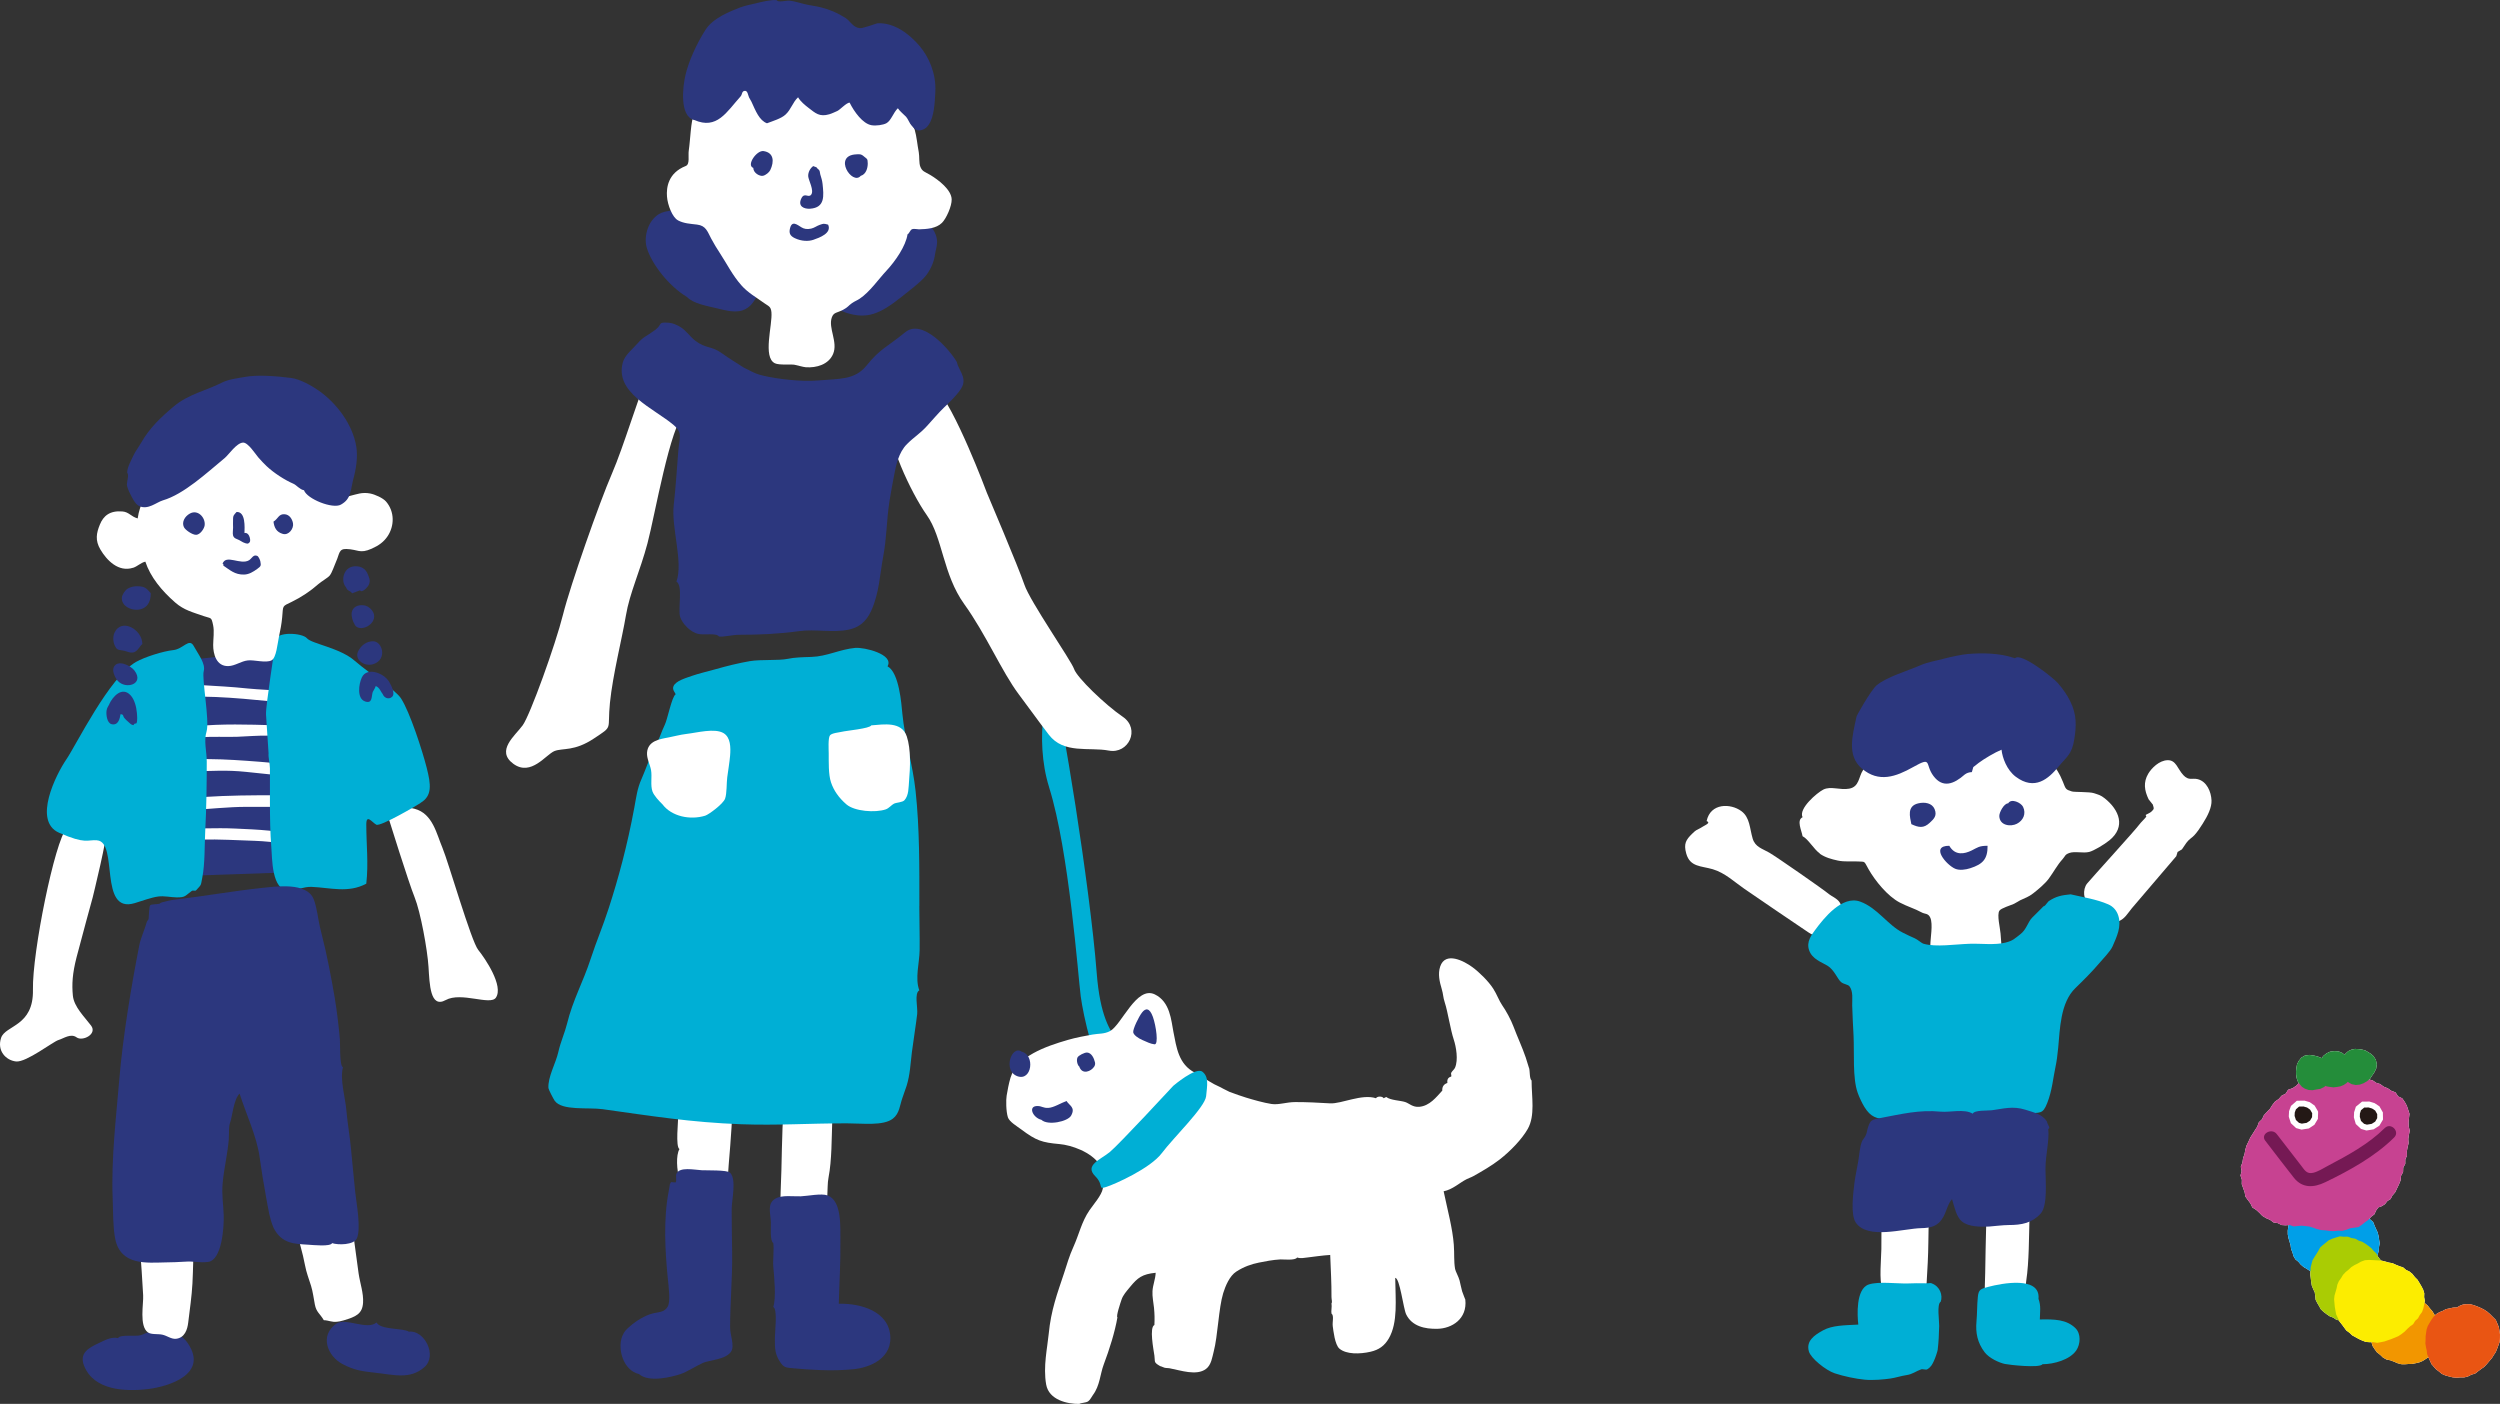 <?xml version="1.0" encoding="UTF-8"?>
<svg xmlns="http://www.w3.org/2000/svg" viewBox="0 0 626.82 351.99">
  <rect x="0" y="0" width="626.82" height="351.99" fill="#333333" stroke="none"/>
  <defs>
    <style>
      .cls-1 {
        fill: #009fe8;
      }

      .cls-1, .cls-2, .cls-3, .cls-4, .cls-5 {
        mix-blend-mode: multiply;
      }

      .cls-6 {
        fill: #231815;
      }

      .cls-7 {
        fill: #2c377e;
      }

      .cls-2 {
        fill: #e95513;
      }

      .cls-3 {
        fill: #fced00;
      }

      .cls-8 {
        fill: #fff;
      }

      .cls-4 {
        fill: #f29600;
      }

      .cls-9 {
        isolation: isolate;
      }

      .cls-10 {
        fill: #248d3a;
      }

      .cls-11 {
        fill: #751954;
      }

      .cls-5 {
        fill: #aacc03;
      }

      .cls-12 {
        fill: #c74291;
      }

      .cls-13 {
        fill: #00afd5;
      }
    </style>
  </defs>
  <g class="cls-9">
    <g id="_レイヤー_2" data-name="レイヤー 2">
      <g id="MV">
        <g>
          <polygon class="cls-8" points="626.52 332.73 626.16 331.87 625.77 330.94 625.05 330.23 624.35 329.52 623.59 328.86 622.75 328.31 621.93 327.91 621.09 327.55 620.23 327.24 619.36 327 618.45 326.99 617.56 327.08 616.76 327.39 616 327.82 615.07 327.85 614.17 328.05 613.27 328.24 612.46 328.68 611.6 329.02 610.8 329.5 610.5 329.81 610.34 329.55 609.86 328.76 609.25 328.06 608.68 327.33 607.97 326.73 607.88 326.66 607.97 326.17 607.8 325.22 607.83 324.26 607.55 323.34 607.11 322.49 606.63 321.67 606.13 320.86 605.46 320.19 604.87 319.44 604.14 318.82 603.27 318.41 602.54 317.78 601.63 317.48 600.75 317.12 599.89 316.73 598.95 316.56 598.04 316.3 597.11 316.07 596.92 316.06 596.83 315.86 596.25 315.11 596.06 314.74 596.15 314.54 596.42 313.61 596.48 312.67 596.66 311.75 596.51 310.82 596.37 309.9 596.14 309 595.75 308.16 595.37 307.31 595.02 306.42 594.31 305.78 594.09 305.55 594.48 305.1 595.32 304.46 595.75 303.52 596.31 302.73 597.14 302.44 597.97 301.92 598.58 301.13 599.4 300.62 599.83 299.76 600.54 298.93 601.01 297.95 601.48 296.97 601.89 295.96 601.99 294.85 602.52 293.87 602.56 292.76 603.07 291.8 603.07 290.73 603.49 289.75 603.46 288.68 603.65 287.66 603.9 286.63 603.83 285.58 603.98 284.54 604.2 283.5 603.93 282.44 603.9 281.4 604 280.35 604.13 279.28 603.8 278.26 603.46 277.25 602.95 276.31 602.31 275.39 601.26 274.89 600.64 273.91 599.58 273.5 598.68 272.87 597.66 272.46 596.76 271.8 595.79 271.5 594.94 270.92 594.03 270.66 594.2 270.52 594.72 269.73 595.26 268.96 595.78 267.94 595.94 266.82 595.7 265.77 595.14 264.85 594.51 264.27 593.78 263.81 593.03 263.37 592.19 263.15 591.32 263.04 590.45 262.99 589.59 263.17 588.8 263.54 588.15 264.1 587.86 264.48 587.3 264.02 586.34 263.61 585.29 263.54 584.25 263.67 583.31 264.12 582.49 264.78 582.14 265.31 581.97 265.23 581.1 264.89 580.18 264.66 579.06 264.5 577.92 264.65 576.98 265.21 576.31 266.08 575.93 266.86 575.77 267.72 575.68 268.58 575.7 269.44 575.83 270.3 576.11 271.13 576.41 271.57 575.7 272.26 574.79 272.86 573.7 273.23 573.08 274.21 572.07 274.72 571.34 275.55 570.42 276.19 569.74 277.06 569.15 278 568.39 278.8 567.63 279.6 567.16 280.62 566.35 281.4 565.97 282.46 565.38 283.38 564.8 284.31 564.21 285.23 563.76 286.23 563.27 287.22 562.96 288.28 562.77 289.36 562.4 290.39 562.24 291.47 561.83 292.52 562.04 293.64 561.75 294.73 562.1 295.8 562.07 296.9 562.43 297.92 562.79 298.92 562.98 300.01 563.61 300.89 564.26 301.75 564.73 302.75 565.68 303.34 566.47 304.06 567.22 304.84 568.14 305.41 569.14 305.83 570.02 306.5 571.11 306.67 572.03 307.15 573.06 307.22 573.83 307.16 573.75 307.58 573.6 308.53 573.61 309.5 573.79 310.44 574.06 311.35 574.32 312.25 574.44 313.17 574.79 314.03 575.04 314.93 575.52 315.75 576.26 316.34 576.86 317.06 577.57 317.66 578.35 318.12 579.11 318.62 579.29 318.7 579.26 319.61 579.37 320.52 579.48 321.43 579.63 322.34 579.97 323.19 580.37 324.02 580.49 324.94 580.58 325.86 580.99 326.68 581.45 327.46 581.91 328.28 582.59 328.92 583.33 329.49 584.1 330.02 584.97 330.35 585.76 330.88 586.45 331.07 586.56 331.3 587.15 332.05 587.72 332.82 588.29 333.59 589.07 334.15 589.76 334.81 590.6 335.27 591.43 335.73 592.3 336.13 593.2 336.46 594.15 336.53 594.59 336.53 594.6 336.56 594.87 337.48 595.39 338.28 595.98 339.08 596.77 339.69 597.49 340.38 598.36 340.87 599.35 341.07 600.27 341.42 601.15 341.8 602.08 342.05 603 342.06 603.9 341.99 604.81 341.97 605.7 341.79 606.59 341.58 607.43 341.23 608.2 340.74 608.86 340.28 608.9 340.38 609.27 341.19 609.63 342.01 610.22 342.69 610.82 343.35 611.53 343.88 612.21 344.46 613.1 344.85 614.03 345.11 614.97 345.34 615.92 345.43 616.88 345.35 617.85 345.35 618.78 345.12 619.64 344.67 620.57 344.4 621.33 343.81 622.1 343.24 622.88 342.69 623.54 341.99 624.15 341.25 624.78 340.53 625.26 339.75 625.77 338.98 626.12 338.12 626.44 337.26 626.76 336.39 626.81 335.46 626.82 334.54 626.68 333.63 626.52 332.73"/>
          <g>
            <polygon class="cls-1" points="596.42 313.61 596.48 312.67 596.66 311.75 596.51 310.82 596.37 309.9 596.14 309 595.75 308.16 595.37 307.31 595.02 306.42 594.31 305.78 593.67 305.11 593.12 304.32 592.23 303.9 591.42 303.36 590.6 302.84 589.69 302.5 588.81 302.07 587.89 301.76 586.94 301.55 585.98 301.42 585.03 301.19 584.06 301.21 583.1 301.07 582.13 301 581.15 301.08 580.18 301.16 579.25 301.48 578.28 301.65 577.48 302.25 576.56 302.63 575.9 303.36 575.12 303.98 574.6 304.81 574.16 305.69 573.92 306.65 573.75 307.58 573.6 308.53 573.61 309.5 573.79 310.44 574.06 311.35 574.32 312.25 574.44 313.17 574.79 314.03 575.04 314.94 575.52 315.75 576.26 316.34 576.86 317.06 577.57 317.66 578.35 318.12 579.11 318.62 579.95 318.99 580.82 319.26 581.72 319.41 582.58 319.7 583.58 320 584.63 320.03 585.65 320.26 586.69 320.4 587.74 320.33 588.72 320.24 589.66 319.98 590.62 319.75 591.47 319.24 592.38 318.89 593.21 318.37 594.01 317.78 594.67 317.06 595.19 316.23 595.76 315.43 596.15 314.54 596.42 313.61"/>
            <path class="cls-5" d="M597.67,320.4l.09-.94-.17-.92-.08-.94-.29-.9-.4-.85-.57-.75-.43-.82-.67-.64-.6-.7-.73-.57-.75-.54-.79-.48-.88-.29-.86-.48-.97-.18-.93-.34-.99.02-.99-.09-.95.28-.93.3-.9.4-.72.6-.73.58-.7.62-.45.83-.48.79-.5.78-.48.81-.25.9-.22.9-.05.92-.03.92.11.91.1.91.15.91.35.85.4.83.12.92.08.92.42.82.45.78.46.82.68.64.74.56.77.53.88.34.78.52.9.25.95.38,1.03.03,1.01-.05,1.03.09.94-.43,1-.25.82-.47.67-.67.72-.61.5-.81.6-.73.47-.82.34-.88.27-.9.4-.86.2-.92.16-.93.02-.95-.12-.94ZM589.97,319.25l.82-1.15.16-.27.53-.34.64-.36.81-.34-.74.71-.87.62-.67.83-.74.76.05-.17v-.3Z"/>
            <polygon class="cls-12" points="602.95 276.31 602.31 275.39 601.26 274.89 600.64 273.91 599.58 273.5 598.68 272.87 597.66 272.46 596.76 271.8 595.79 271.5 594.94 270.92 593.96 270.64 592.94 270.5 592.03 270.02 591.08 269.64 590.04 269.64 588.98 269.58 587.92 269.47 586.85 269.53 585.79 269.47 584.73 269.45 583.66 269.52 582.6 269.58 581.57 269.9 580.56 270.22 579.53 270.47 578.54 270.85 577.55 271.22 576.49 271.49 575.7 272.26 574.79 272.86 573.7 273.23 573.08 274.21 572.07 274.72 571.34 275.55 570.42 276.19 569.74 277.06 569.15 278 568.39 278.8 567.63 279.6 567.16 280.62 566.35 281.4 565.97 282.46 565.38 283.38 564.8 284.31 564.21 285.23 563.76 286.23 563.27 287.22 562.96 288.28 562.77 289.36 562.4 290.39 562.24 291.47 561.83 292.52 562.04 293.64 561.75 294.73 562.1 295.8 562.07 296.9 562.43 297.92 562.79 298.92 562.98 300.01 563.61 300.89 564.26 301.75 564.73 302.75 565.68 303.34 566.47 304.06 567.22 304.84 568.14 305.41 569.14 305.83 570.02 306.5 571.11 306.67 572.03 307.15 573.06 307.22 574.09 307.14 575.08 307.51 576.1 307.4 577.11 307.31 578.09 307.42 579.05 307.53 579.99 307.83 580.92 308.16 581.95 308.41 583.01 308.48 584.06 308.63 585.12 308.68 586.19 308.57 587.25 308.61 588.29 308.35 589.29 307.96 590.32 307.81 591.35 307.66 592.21 307.08 593 306.43 593.82 305.85 594.48 305.1 595.32 304.46 595.75 303.52 596.31 302.73 597.14 302.44 597.97 301.92 598.58 301.13 599.4 300.62 599.83 299.76 600.54 298.93 601.01 297.95 601.48 296.97 601.89 295.96 601.99 294.85 602.52 293.87 602.56 292.76 603.07 291.8 603.07 290.73 603.49 289.75 603.46 288.69 603.65 287.66 603.9 286.63 603.83 285.58 603.98 284.54 604.2 283.51 603.93 282.44 603.9 281.4 604 280.35 604.13 279.28 603.8 278.26 603.46 277.25 602.95 276.31"/>
            <polygon class="cls-4" points="611.46 332.06 611.3 331.14 610.81 330.34 610.34 329.55 609.86 328.76 609.25 328.06 608.68 327.33 607.97 326.73 607.23 326.18 606.59 325.54 605.83 325.07 605.07 324.58 604.23 324.28 603.38 323.96 602.3 323.92 601.23 324.08 600.19 324.37 599.28 324.94 598.46 325.47 597.78 326.16 597.08 326.84 596.42 327.55 595.81 328.33 595.35 329.19 594.96 330.09 594.65 330.99 594.36 331.89 594.19 332.83 594.16 333.78 594.14 334.73 594.25 335.68 594.6 336.56 594.87 337.48 595.39 338.28 595.98 339.08 596.77 339.69 597.49 340.38 598.36 340.87 599.35 341.07 600.27 341.42 601.15 341.8 602.08 342.05 603 342.06 603.9 341.99 604.81 341.97 605.7 341.79 606.59 341.58 607.43 341.23 608.2 340.74 608.94 340.22 609.64 339.63 610.26 338.97 610.86 338.27 611.2 337.42 611.44 336.54 611.78 335.68 611.86 334.76 611.9 333.84 611.73 332.93 611.46 332.06"/>
            <polygon class="cls-10" points="583.53 266.25 582.82 265.63 581.97 265.23 581.1 264.89 580.18 264.66 579.06 264.5 577.92 264.65 576.98 265.21 576.31 266.08 575.93 266.86 575.77 267.72 575.68 268.58 575.7 269.44 575.83 270.3 576.11 271.13 576.6 271.84 577.16 272.49 577.89 272.96 578.83 273.29 579.83 273.35 580.81 273.16 581.77 273.01 582.71 272.56 583.52 271.89 584.13 271.05 584.52 270.09 584.74 269.07 584.55 268.05 584.17 267.08 583.53 266.25"/>
            <polygon class="cls-10" points="582.49 264.78 581.97 265.57 581.5 266.38 581.19 267.27 581 268.19 580.98 269.33 581.12 270.44 581.71 271.36 582.59 271.98 583.36 272.39 584.22 272.53 585.08 272.63 585.94 272.53 586.8 272.38 587.61 272.05 588.33 271.57 588.93 270.96 589.44 270.26 589.66 269.27 589.72 268.28 589.53 267.29 589.25 266.37 588.82 265.43 588.11 264.68 587.3 264.02 586.34 263.61 585.29 263.54 584.25 263.67 583.31 264.12 582.49 264.78"/>
            <polygon class="cls-10" points="592.65 271.58 593.46 271.11 594.2 270.52 594.72 269.73 595.26 268.96 595.78 267.94 595.94 266.82 595.7 265.77 595.14 264.85 594.51 264.27 593.78 263.81 593.03 263.37 592.19 263.15 591.32 263.04 590.45 262.99 589.59 263.17 588.8 263.54 588.15 264.1 587.55 264.9 587.11 265.81 587.03 266.81 586.84 267.76 587.01 268.79 587.35 269.77 587.94 270.63 588.72 271.31 589.62 271.83 590.64 272.04 591.68 271.94 592.65 271.58"/>
            <polygon class="cls-3" points="607.8 327.11 607.97 326.17 607.8 325.22 607.83 324.26 607.55 323.34 607.11 322.49 606.63 321.67 606.13 320.86 605.46 320.19 604.87 319.44 604.14 318.82 603.27 318.41 602.54 317.78 601.63 317.48 600.75 317.13 599.89 316.73 598.95 316.56 598.04 316.3 597.11 316.07 596.07 316.01 595.04 315.95 594 315.9 592.95 315.97 591.97 316.33 591.15 316.8 590.31 317.21 589.52 317.71 588.84 318.35 588.11 318.95 587.46 319.64 586.97 320.45 586.42 321.22 586.04 322.09 585.85 323.02 585.59 323.92 585.33 324.83 585.23 325.77 585.31 326.71 585.4 327.67 585.56 328.61 585.74 329.56 586.15 330.43 586.56 331.3 587.15 332.05 587.72 332.82 588.29 333.59 589.07 334.15 589.76 334.81 590.6 335.27 591.43 335.73 592.3 336.13 593.2 336.46 594.15 336.53 595.09 336.53 596.03 336.68 596.96 336.52 597.88 336.33 598.76 336.02 599.65 335.71 600.52 335.36 601.39 334.98 602.18 334.45 602.92 333.87 603.58 333.19 604.27 332.56 605.05 332.01 605.55 331.18 606.26 330.54 606.72 329.71 607.29 328.94 607.6 328.04 607.8 327.11"/>
            <polygon class="cls-2" points="626.16 331.87 625.77 330.94 625.05 330.23 624.35 329.52 623.59 328.86 622.75 328.31 621.93 327.91 621.09 327.55 620.23 327.24 619.36 327 618.45 326.99 617.56 327.08 616.76 327.39 616 327.82 615.07 327.85 614.17 328.05 613.27 328.24 612.46 328.68 611.6 329.02 610.8 329.5 610.15 330.16 609.62 330.91 609.17 331.67 608.72 332.44 608.43 333.28 608.29 334.16 608.17 335.04 608.16 335.93 608.11 336.84 608.25 337.74 608.45 338.63 608.55 339.54 608.9 340.38 609.27 341.19 609.63 342.01 610.22 342.69 610.82 343.35 611.53 343.88 612.21 344.46 613.1 344.85 614.03 345.11 614.97 345.34 615.92 345.43 616.88 345.35 617.85 345.35 618.78 345.12 619.64 344.67 620.57 344.4 621.33 343.81 622.1 343.24 622.88 342.69 623.54 341.99 624.15 341.25 624.78 340.53 625.26 339.75 625.77 338.98 626.12 338.12 626.44 337.26 626.76 336.39 626.81 335.46 626.82 334.54 626.68 333.63 626.52 332.73 626.16 331.87"/>
            <polygon class="cls-6" points="576.05 282.19 575.02 281.22 574.59 279.89 574.64 278.8 575.03 277.71 576.17 276.72 577.66 276.69 578.78 277.01 579.77 277.71 580.48 278.91 580.44 280.33 579.74 281.51 578.61 282.25 577.97 282.34 577.1 282.49 576.05 282.19"/>
            <path class="cls-8" d="M577.56,277.43l.89.26.76.53.52.88-.03,1.01-.52.87-.85.56-.47.07-.73.12-.71-.2-.77-.72-.33-1.02.04-.85.29-.8.79-.69,1.11-.02M577.76,275.96h-.22s-1.11.02-1.11.02h-.54s-.4.36-.4.36l-.79.69-.29.25-.13.36-.29.8-.07.2v.22s-.05.85-.05.85v.27s.07.26.07.26l.33,1.02.12.36.28.26.77.72.26.24.34.1.71.2.32.09.33-.06.73-.12.44-.06.32-.05.27-.18.85-.56.28-.19.17-.29.52-.87.19-.33v-.38s.04-1.01.04-1.01v-.42s-.2-.37-.2-.37l-.52-.88-.16-.27-.26-.18-.76-.53-.2-.14-.24-.07-.89-.26-.21-.06h0Z"/>
            <polygon class="cls-6" points="592.35 282.42 591.31 281.45 590.91 280.12 590.95 279.05 591.31 277.93 592.49 276.95 593.97 276.93 595.07 277.27 596.08 277.93 596.75 279.14 596.77 280.55 596.05 281.76 594.91 282.48 593.4 282.73 592.35 282.42"/>
            <path class="cls-8" d="M593.87,277.67l.89.27.77.51.5.89v1.01s-.51.88-.51.88l-.87.55-.47.08-.73.12-.71-.21-.77-.72-.3-1.02.03-.85.26-.82.82-.67,1.11-.02M594.08,276.19h-.23s-1.11.02-1.11.02h-.51s-.4.33-.4.33l-.82.67-.33.27-.13.41-.26.82-.06.19v.2s-.04.85-.04.85v.24s.06.23.06.23l.3,1.02.11.38.29.27.77.72.25.24.33.1.71.21.32.09.33-.05.73-.12.47-.08.29-.05.25-.16.87-.55.3-.19.18-.3.52-.88.21-.35v-.41s-.02-1.01-.02-1.01v-.37s-.18-.32-.18-.32l-.5-.89-.18-.32-.3-.2-.77-.51-.17-.11-.2-.06-.89-.27-.22-.07h0Z"/>
            <path class="cls-11" d="M567.99,286.04c2.38,3.08,4.72,6.18,7.13,9.23,2.12,2.69,4.99,2.55,7.88,1.15,6.1-2.94,12.44-6.43,17.28-11.22,1.53-1.51-.83-3.87-2.36-2.36-4.11,4.06-9.28,6.84-14.35,9.52-1.14.6-2.32,1.39-3.59,1.69-1.59.38-2.13-.64-3-1.77-2.04-2.64-4.08-5.29-6.13-7.93-1.29-1.67-4.19-.02-2.88,1.68h0Z"/>
          </g>
        </g>
        <g>
          <path class="cls-8" d="M530.87,231.07c1.74-.39,2.76-2.3,3.65-3.35.6-.7,10.68-12.48,11.14-13.05.11-.35.21-.71.32-1.06.36-.22.72-.44,1.09-.65.22-.29.84-1.24,1.11-1.63.58-.84,1.4-1.27,1.99-1.9.72-.77,1.42-1.82,2.08-2.86,1.37-2.14,2.3-4.16,2.24-5.86-.08-2.19-1.19-4.8-3.49-5.36-1.39-.34-2.21.47-3.59-1.02-1.46-1.58-1.8-3.79-3.94-3.73-2.08.06-4,1.95-4.86,3.41-1.24,2.11-.97,4.17.11,6.4-.03-.06,1.06,1.36,1.04,1.29.38,1.2.31,1.11-.34,1.79-.3.32-1.28.69-1.43.84-.05.05.18.38.14.44-.51.65-1.3,1.36-1.68,1.88-.99,1.39-11.96,13.42-13.15,14.87-.6.73-.84,1.84-.74,2.82.12,1.3,1.49,3.1,2.34,3.44.81,1.53,4.31,3.67,5.98,3.29Z"/>
          <path class="cls-8" d="M427.91,205.87c1.06.4-.2.93-.86,1.32-.06.04-.36.23-.65.39-1.18.63-1.16.51-2.13,1.46-1.53,1.5-2.18,2.48-1.48,4.97.95,3.41,3.73,3.07,6.65,3.93,3.08.91,5.44,3.21,7.92,4.91,2.62,1.8,13.64,9.34,16.02,10.9,3.25,2.13,5.08.84,6.67-2.36.96-1.93,2.52-3.18,1.16-5.2-.66-.98-2.02-1.49-2.6-1.98-1.47-1.24-13.24-9.41-14.99-10.42-1.78-1.03-3.54-1.4-4.18-3.54-.76-2.57-.68-5.3-2.83-6.88-2.71-2-7.76-2.06-8.71,2.49Z"/>
          <path class="cls-8" d="M471.95,330.79c.3,1.19.66,1.86.79,3.02.1.89-.02,1.82.19,2.34.91,2.17,3.97,2.26,5.52,1.66.93-.36,2.83-1.16,3.42-2,.62-.89.53-2.65.58-3.86.31-6.77.97-13.91,1.04-20.34.02-2.36.12-7.32.23-10.55.08-2.14.44-4.84-.62-5.7-.7-2.67-5.85-2.03-7.77-1.66-.94.18-1.43.39-2.07.66-1.42.6-1.72-.03-1.81,2.31-.06,1.62.52,2.01.44,3.99-.16,4.18-.18,8.32-.18,12.51,0,1.51-.63,8.79.26,9.38-.81,1.75-.58,6-.02,8.24Z"/>
          <path class="cls-8" d="M497.57,325.03c-.09,2.34-.12,4.37,1.45,5.39.75.49,2.48.17,3.24.58,2.22,1.2,2.51,1.89,4.27-.62,1.8-2.56,1.01-5.99,1.51-9.27.72-4.79.67-10.95.82-16.31.58-2.6.51-5.39.52-8.07,0-1.7-.07-2.25-.59-3.47-1.1-2.58-3.03-1.72-5.36-1.49-2.04.2-4.15-1.53-4.92,1.25-.41,1.46-.07,3.19-.2,4.83-.1,1.28.02,2.59-.06,3.87-.47,7.17-.37,15.57-.67,23.3Z"/>
          <path class="cls-13" d="M511.11,325.65c.54-5.83-9.39-3.84-12.51-3.02-1.99.52-2.51.66-2.7,2.53-.23,2.3-.15,4.1-.34,6.15-.27,2.89.26,5.38,2.03,7.72,1.17,1.54,3.67,2.64,5.07,2.95,1.04.23,8.77,1.1,9.46.07,2.87,0,6.87-1.14,8.45-3.45,1.09-1.6,1.22-4.2-.21-5.6-2.23-2.18-5.24-2.25-8.92-2.17.03-1.8.34-3.41-.34-5.18Z"/>
          <path class="cls-13" d="M484.34,321.76c-.42-.15-.62.03-1.5,0-1.53-.06-3.09,0-4.62.04-2.67.06-7.24-.55-9.66.25-3.29,1.08-2.89,7.88-2.63,10.06-3.58.18-6.55.19-8.83,1.44-2.32,1.27-4.27,2.69-3.57,5.26.48,1.76,4.25,4.76,6.47,5.51,2.31.77,5.28,1.38,7.5,1.6,2.16.21,4.93-.06,6.5-.29,1.21-.17,2.73-.67,4.04-.86,1.53-.23,2.28-.95,3.66-1.44.37-.13,1.19.19,1.5,0,.97-.58,1.27-1.24,1.67-2.08.36-.74.91-2.42.96-2.8.24-2.06.32-3.69.38-5.99.03-1.3-.64-5.5.38-6.08.56-1.59-.14-3.82-2.25-4.6Z"/>
          <path class="cls-8" d="M456.26,214.04c1.37.96,2.96,1.39,4.55,1.73,1.67.36,3.72.14,4.98.22,2.01.12,1.48-.22,2.71,1.95,1.65,2.91,4.78,6.76,7.8,8.34,1.98,1.04,3.78,1.53,5.52,2.49.84.47,1.64.14,2.17,1.35.7,1.62,0,5.13,0,6.89,0,5.15,2.93,8.78,7.98,8.35,2.24-.19,6.28-.45,8.33-1.3,1.96-.8,1.63-1,1.65-3.6.01-2.14-.2-4.29-.36-6.42-.09-1.3-.96-4.69-.28-5.71.43-.64,2.9-1.36,3.68-1.73.53-.25,1.15-.69,1.52-.87,1.28-.61,2.16-.87,3.25-1.73,1.12-.88,2.92-2.33,3.94-3.72,1.3-1.77,2.04-3.31,3.44-4.86.72-.8.53-1.11,1.65-1.54,1.37-.52,3.52.11,5.04-.28,1.14-.29,3.8-1.87,5.09-2.93,4.13-3.39,2.44-7.6-1.2-10.5-1.06-.84-1.53-.9-2.71-1.3-1.1-.37-4.89-.24-5.52-.43-1.62-.5-1.53-.57-2.27-2.44-.9-2.25-1.64-3.23-2.92-4.93-.36-.48-.89-1.6-1.3-2.17-.47-.65-1.06-1.38-1.62-1.95-.67-.67-1.59-1.03-2.27-1.52-6.27-4.48-16.92-7.76-24.25-5.31-1.22.41-1.99.16-3.24.54-1.7.52-3.9,2.29-5.42,3.46-1.93,1.5-4.35,2.66-6.06,4.76-1.15,1.42-2.08,2.82-3.03,4.22-1.13,1.66-.89,4.17-3.47,4.64-2.3.42-4.63-.71-6.49.23-1.55.78-6.27,4.78-5.2,6.93-1.56.75-.24,3.32,0,4.76,1.44.72,2.81,3.26,4.33,4.33Z"/>
          <path class="cls-7" d="M466.84,192.71c4.23,3.61,8.53,2.03,12.81-.37,4.95-2.78,2.87-.78,5.13,2.23,2.33,3.1,5.11,2.04,7.84-.38.5-.38,1.09-.58,1.78-.6.12-.42.24-.84.36-1.26.53-.38.9-.72,1.36-1.06,1.4-1.04,4.03-2.61,5.72-3.3.21,2.04,1.34,5.11,3.57,6.78,4.77,3.57,8.21.51,10.73-2.55,2.06-2.5,3.32-3.02,3.93-6.77.27-1.67.44-3.18.33-4.84-.2-3.1-1.77-6.27-4.48-9.37-1.15-1.31-9.28-7.77-10.7-6.17-3.88-1.38-8.41-1.36-11.9-1.07-1.37.11-4.42.76-5.62,1.09-2.23.62-4.23.86-6.28,1.76-3.28,1.44-8.42,2.9-10.91,5.01-1.41,1.19-5.23,7.91-5.04,7.89-.99,4.64-2.48,9.7,1.35,12.98Z"/>
          <path class="cls-7" d="M503.51,201.42c-1.04-.02-2.26,2.27-2.23,3.19.08,2.44,2.91,2.71,4.41,1.93,1.6-.82,2.37-2.53,1.55-4.24-.5-1.05-2.99-2.22-3.73-.88Z"/>
          <path class="cls-7" d="M488.74,212.06c-4.91-.02-.68,4.85,1.48,5.76,1.09.46,2.6.25,3.8-.14,3.11-1,4.36-2.29,4.32-5.62-2.16,0-2.5.44-3.98,1.17-1.81.89-4.15,1.38-5.62-1.17Z"/>
          <path class="cls-7" d="M479.23,206.64c1.85.86,3.07,1.09,4.59-.33.99-.93,1.94-1.73,1.24-3.44-.62-1.5-2.43-1.85-4.13-1.44-2.86.69-2.07,3.36-1.7,5.21Z"/>
          <path class="cls-13" d="M519.17,224.23c-2.31.23-3.64.49-5.51,1.72-.14.09-.76.94-.86,1.03-.58.51-.18,0-.52.34-.81.85-1.73,1.71-2.76,2.76-1.08,1.09-1.42,2.97-2.93,4.13-1.5,1.16-1.86,1.64-3.74,2.12-2.68.68-6.23.2-9,.3-3.68.12-8.44.89-11.54,0-.57-.16-1.44-1.03-2.24-1.38-.94-.42-1.71-.76-2.93-1.38-3.88-1.95-6.4-6.25-10.76-7.82-4.52-1.63-9.13,4.21-11.28,7.13-.89,1.21-2.24,2.95-1.51,5.06.77,2.25,3.13,2.99,4.61,3.89,1.75,1.07,2.49,3.36,3.44,4.13.65.52,1.71.57,2.07,1.03.99,1.28.66,3.33.69,4.82.06,2.53.22,5.05.34,7.58.21,4.35-.28,10.6,1.03,14.29.39,1.1,1.11,2.65,1.72,3.62,1.57,2.48,2.91,2.9,6.02,3.15,3.11.25,5.63-.19,8.31-.22.95,0,3.67.57,4.27-.17,1.35-.18,9.1.95,9.64-.34,3.02,1.01,9.01-.43,12.66-.82,3.18-.34,3.76.26,4.9-2.62,1.24-3.14,1.48-6.28,2.07-9.03.31-1.47.49-2.82.69-4.88.44-4.55.5-11.26,4.31-14.93,2.21-2.13,4.32-4.28,6.03-6.29,1.07-1.26,2.72-2.92,3.27-4.13.54-1.17,1.15-2.63,1.46-3.79.72-2.68.09-5.64-2.52-6.78-2.92-1.28-6.36-1.79-9.45-2.52Z"/>
          <path class="cls-7" d="M513.2,281.15c-1.18-1.8-3.22-2.22-5.37-2.91-3.19-1.01-5.58-.24-8.4.13-1.07.14-4.37-.09-4.82.86-2.11-1.29-5.67-.28-8.06-.51-5.38-.52-9.77.61-15.1,1.6-2.15.4-2.48.56-3.02,2.14-.39,1.13-.22,1.29-.69,2.31-.18.4-.73,1.03-.86,1.34-.6,1.42-.68,3.41-.95,4.97-.24,1.41-.79,4.06-.95,5.35-.33,2.68-1.05,8.14.34,10.14,3,4.3,11.94,1.45,16.4,1.36,2.4-.05,4.23-.45,5.54-2.83.78-1.41,1.13-3.3,2.17-4.46.65,2.16,1.08,4.47,2.52,5.65,1.6,1.3,4.59,1.36,6.78,1.24.88-.05,3.44-.38,4.91-.38,3.25,0,5.86-.5,8.01-2.87,1.82-2.01,1.21-8.2,1.21-11.16,0-3.62,1.02-7.16.69-10.06.67-.28-.07-.71-.34-1.91Z"/>
        </g>
        <g>
          <path class="cls-8" d="M170.34,295.48c.34,1.07.76,1.66.91,2.71.12.79-.03,1.63.22,2.09,1.04,1.95,4.55,2.02,6.33,1.49,1.07-.32,3.24-1.04,3.92-1.79.71-.79.6-2.37.67-3.46.35-6.07,1.12-12.46,1.19-18.23.03-2.11.14-6.56.27-9.45.09-1.92.51-4.34-.71-5.11-.8-2.4-6.71-1.82-8.92-1.49-1.07.16-1.64.35-2.38.59-1.63.54-1.98-.03-2.08,2.07-.07,1.45.59,1.8.51,3.58-.19,3.75-.21,7.46-.21,11.21,0,1.35-.72,7.88.3,8.41-.93,1.56-.66,5.38-.02,7.38Z"/>
          <path class="cls-8" d="M195.73,298.73c-.1,2.1-.14,3.91,1.66,4.83.86.44,2.84.15,3.71.52,2.55,1.07,2.88,1.69,4.91-.56,2.07-2.3,1.16-5.37,1.73-8.31.83-4.29.77-9.81.94-14.61.66-2.33.59-4.83.59-7.23,0-1.52-.08-2.02-.68-3.11-1.27-2.32-3.47-1.54-6.15-1.33-2.34.18-4.76-1.37-5.65,1.12-.47,1.31-.08,2.86-.22,4.33-.11,1.14.02,2.32-.07,3.47-.54,6.43-.43,13.95-.77,20.88Z"/>
          <path class="cls-13" d="M263.05,197.44c5,15.87,7.26,47.38,7.92,52.37.67,4.99,3.42,17.33,6.87,21.29,3.45,3.96,4.47,11.86,5.73,0,1.26-11.86-6.94-5.7-8.6-27.21-1.66-21.51-8.95-66.71-10.63-70.14s-5.21,11.22-1.28,23.69Z"/>
          <path class="cls-8" d="M234.5,97.21c4.81,4.51,12.93,26.33,12.93,26.33,0,0,7.99,18.81,9.41,23.04,1.41,4.23,11.76,19.05,12.46,21.16.71,2.12,7.76,8.94,12.23,11.99,4.47,3.06,1.41,9.41-3.53,8.46-4.94-.94-11.29.94-15.05-4-3.76-4.94-3.29-4.47-7.52-10.11-4.23-5.64-8.23-15.05-13.64-22.57-5.41-7.52-5.41-16.69-9.41-22.34-4-5.64-10.35-19.28-8.94-23.51,1.41-4.23,7.29-11.99,11.05-8.46Z"/>
          <path class="cls-8" d="M162.32,94.39c-2.32,5.2-5.88,17.41-8.93,24.46-3.06,7.05-10.35,27.74-12.23,35.26-1.88,7.52-8.23,25.16-10.11,27.75-1.88,2.59-6.82,6.35-2.35,9.64,4.47,3.29,8.23-2.4,10.35-3.2s4.94.14,9.88-3.15c4.94-3.29,3.29-1.88,4-8.94.71-7.05,3.06-16.22,4-21.87.94-5.64,3.53-11.05,5.41-18.11,1.88-7.05,5.64-29.39,9.41-32.92s-5.64-17.36-9.41-8.93Z"/>
          <path class="cls-7" d="M160.22,344.52c2.5,2.22,8.29.69,10.42,0,1.46-.48,4.12-2.15,5.61-2.81,1.59-.7,5.8-.81,7.08-2.87.89-1.44-.27-4.04-.27-6.03,0-6.22.59-12.41.51-18.64-.05-3.66-.12-7.31-.12-10.97,0-2.36,1.28-7.42-.39-9.17-.7-.73-6.01-.55-7.12-.62-2.04-.13-5.44-.86-6.3.79-.32.63.07,1.65-.21,2.23-.07.14-1.13-.13-1.2,0-.5.93-.1-.15-.55,2.15-1.41,7.19-.89,15.3-.25,21.89.21,2.15.73,5.75,0,7.11-.82,1.54-2.43,1.35-4.01,1.8-1.67.48-3.81,1.68-5.41,3.11-.94.84-1.43,1.15-1.99,2.52-1.25,3.08.18,8.56,4.19,9.51Z"/>
          <path class="cls-7" d="M193.88,311.66c.23,1.47-.12,4.53,0,5.88.23,2.6.77,7.82,0,10.15,1.13.56.4,6.34.4,7.77,0,2.76.03,3.95,1.2,5.85,1.06,1.71,1.61,1.57,3.69,1.78,1.96.2,3.96.32,6.33.42,3.35.14,5.89.03,8.4-.2,4.11-.37,10.24-2.76,9.23-9.11-.81-5.11-6.67-7.43-12.82-7.32.13-5.2.47-10.43.4-15.63-.05-3.44.46-10.15-3.21-11.52-1.55-.58-4.95.15-6.73.22-1.89.07-4.76-.4-6.41.61-2.06,1.26-1.17,3.51-1.08,5.89.05,1.33-.27,4.68.6,5.21Z"/>
          <path class="cls-7" d="M172.19,74.42c1.74,1.78,4.96,2.24,7.72,2.92,1.72.42,3.5.92,5.38.68,4.78-.63,5.95-7.67,5.67-10.62-.5-5.28-2.89-7.77-9.01-11.11-1.74-.95-5.48-3.14-7.43-3.63-2.03-.5-4.14-.44-5.65,0-.65.19-2.18.32-3.05.71-3.21,1.41-4.54,5.79-3.65,8.77,1.21,4.06,5.55,9.62,10.02,12.28Z"/>
          <path class="cls-7" d="M213.07,58.44c-2.32.91-3.99,3.71-5.67,5.99-1.05,1.42-2.2,2.87-2.7,4.7-1.27,4.65,4.77,8.45,7.6,9.33,5.06,1.58,8.28.34,13.73-4.02,1.55-1.24,5.01-3.84,6.22-5.45,1.25-1.67,2.01-3.65,2.18-5.21.08-.67.54-2.13.53-3.09-.06-3.51-3.59-6.42-6.68-6.75-4.21-.45-11.02,1.4-15.2,4.49Z"/>
          <path class="cls-7" d="M239.93,90.8c-1.99-3.38-8.74-10.95-12.93-7.52-4.71,3.84-6.25,4.07-9.74,8.38-2.97,3.67-6.82,3.27-12.27,3.74-4.14.36-10.12-.4-13.42-1.16-1.8-.42-2.48-.74-3.92-1.5-.54-.29-.97-.42-1.62-.86-1.27-.86-3.18-1.95-4.87-3.2-2.79-2.06-4.09-1.17-6.82-3.24-1.41-1.08-2.3-2.63-3.9-3.54-.82-.47-1.78-.91-2.76-.98-2.93-.22-1.51.39-3.38,1.78-2.16,1.62-2.92,1.65-4.42,3.37-1.18,1.36-3.2,2.95-3.7,4.73-2.18,7.7,7.76,11.54,12.78,15.82,2.26,1.93,1.37,3.18,1.1,6.54-.29,3.67-.68,9.55-1.13,13.38-.68,5.8,2.44,14.35.67,19.29,1.7.92.33,6.86.93,8.84.47,1.55,2.43,3.8,4.58,4.28,1.37.31,4.64-.3,5.13.64,1.12.17,3.54-.43,4.93-.43,5.15,0,10.11-.21,15.19-.92,4-.56,8.54.47,12.42-.37,2.31-.5,4.28-1.68,5.67-4.76,2.01-4.42,2.18-9.28,2.95-13.32.97-5.1.84-9.09,1.62-14.16.33-2.13.71-4.1,1.16-6.48.46-2.4,1.1-5.7,3.24-7.82,1.94-1.93,3.1-2.44,5.09-4.62.95-1.04,2.97-3.38,4.16-4.51,1.18-1.12,3.91-3.72,4.63-5.37,1-2.3-.98-4.14-1.39-6.02Z"/>
          <path class="cls-13" d="M230.51,227.17c0-9.62.08-19.28-.95-28.87-.7-6.54-2.68-12.87-3.31-19.34-.25-2.6-.81-10.3-3.72-11.9,1.7-3-5.85-4.83-8.14-4.61-3.85.36-7.05,2.14-10.95,2.26-2.34.07-4.24.12-5.88.47-2.37.5-6.75.11-9.57.59-2.6.44-5.87,1.24-8.5,2-1.53.44-4.29,1.09-5.85,1.64-1.74.62-4.19,1.28-4.78,2.65-.4.93.55,1.7.53,2.05-.9.45-2.07,6.31-2.66,7.5-.82,1.67-1.7,4.42-2.66,6.12-1.04,1.83-2.4,5.76-3.19,7.51-1.11,2.47-1.32,4.46-1.85,7.32-1.76,9.51-4,17.72-6.38,25.08-1.55,4.8-3.05,8.18-4.52,12.68-1.93,5.94-4.5,10.36-5.98,16.44-.51,2.11-1.6,4.48-2.17,7.04-.61,2.74-2.66,6.27-2.47,9.02.03.37,1.29,2.79,1.58,3.19,1.86,2.55,8.41,1.59,11.99,2.09,12.23,1.71,22.11,3.31,34.78,3.78,9.02.33,16.68-.23,26.44-.23,4.01,0,9.14.69,11.56-1.17,1.7-1.31,1.74-3.38,2.39-5.17.34-.94.86-2.42,1.06-3.05.88-2.8.97-5.56,1.33-8.45.32-2.62,1.09-7.35,1.33-9.6.17-1.61-.77-5.19.53-5.9-1.13-3,.03-6.85.08-10.05.05-3.69-.08-7.39-.08-11.09Z"/>
          <path class="cls-8" d="M169.96,55.24c1.53.81,3.09.86,4.81,1.07,2.24.28,2.57,1.68,3.56,3.54.71,1.33,1.36,2.38,2.15,3.59,1.84,2.82,3.17,5.57,5.39,8.08,1.64,1.87,3.69,3,5.75,4.49,1.07.78,1.66.78,1.8,2.28.29,3.23-2.24,11.32.88,12.8,1.09.51,4.05.21,4.88.36.88.16,2.1.57,2.86.63,2.67.19,5.72-.68,6.84-3.33,1.27-2.99-1.27-6.49-.32-9.16.48-1.35,1.32-1.11,2.82-1.91,1.3-.69,1.26-.99,2.24-1.68.64-.45,1.29-.68,1.89-1.08,2.58-1.72,4.72-4.88,6.76-7.06,2.22-2.38,4.84-6.17,5.27-9.1.44-.23.65-1.04,1.08-1.26.47-.24,1.44.01,1.8,0,1.95-.06,4.29-.19,5.75-1.62,1.08-1.06,2.5-4.22,2.44-5.91-.07-2.37-3.26-4.86-5.45-6.15-1.29-.76-1.91-.8-2.4-2-.39-.95-.2-2.61-.4-3.66-.35-1.77-.53-3.98-1.02-5.64-.19-.65-.87-1.28-1.08-1.77-.25-.62-.63-3.2-1.08-3.59-.24-.21-2.03-.64-2.15-.72-.48-.31-1.17-1.21-1.92-1.8-.89-.72-2.45-.88-3.11-1.43-1.55-1.28-1.88-2.04-3.59-2.87-1.91-.93-3.16-1.66-5.03-2.33-.2-.07-1.14-.15-1.44-.27-.19-.07-.83-.9-1.08-.99-4.42-1.63-6.28-1.06-11.49-.84-3.53.15-6.93-.02-10.41,1.11-2.13.69-3.87,1.95-5.39,3.32-1.01.91-2.35,1.58-3.64,2.63-.72.59-1.89,1.24-2.46,2.03-.12.48-.24.96-.36,1.44-.36.24-.72.48-1.08.72-.19.38.2,1.06,0,1.44-.83,1.6-.95,6.59-1.33,9.07-.22,1.4.35,3.51-.77,3.95-4.47,1.77-4.86,5.46-4.7,7.65s1.39,5.25,2.74,5.96Z"/>
          <path class="cls-7" d="M174.07,30.08c5.69,2.53,8.13-2.04,11.61-5.9.48-.53.25-1.32,1.06-1.4.73-.08.8,1.07,1.06,1.63.05.1.56.99.61,1.09,1.07,2.35,1.97,4.69,3.89,5.41,1.54-.59,3.57-1.18,4.65-2.18,1.42-1.3,1.76-3.04,3.15-4.34.6,1.06,1.77,2,2.64,2.67,1.73,1.33,2.73,2.3,5.16,1.6.68-.19,1.53-.62,2.01-.82.66-.26,2.35-2.15,3.12-2.1,1.15,2.31,3.28,5.26,5.46,5.65,1.15.21,2.93-.06,3.73-.48,1.23-.66,1.75-2.68,2.9-3.77.49.76,1.42,1.47,2.06,2.14.45.48.89,1.68,1.36,2.17.73.76,1.15,1.56,2.56,1.15.88-.26,1.3-.68,1.76-1.35,1.34-1.93,1.53-5.47,1.66-8.33.2-4.55-1.63-8.66-3.98-11.42-2.61-3.07-6.39-5.86-10.47-5.67-.19,0-1.89.61-2.07.66-1.37.33-2.22.95-3.49.23-1.02-.58-1.58-1.61-2.48-2.19-1.95-1.27-4.04-2.16-6.28-2.71-1.47-.36-2.89-.49-4.24-.85-.84-.22-2.68-.74-3.54-.81-.79-.07-2.93.55-3.22-.13-1.35-.15-3.94.47-5.28.81-.93.23-2.71.57-3.87,1.02-2.47.96-6.8,2.62-8.69,5.58-2.21,3.45-4.23,7.84-5.06,11.43-.67,2.88-1.53,10.25,2.2,11.23Z"/>
          <path class="cls-7" d="M204.76,41.98c.11.31.53.46.69.78.13.25.13.67.21.94.27.93.48,1.49.58,2.41.3,2.95.69,5.95-3.13,6.22-1.47.1-3.16-.57-2.19-2.59.77-1.59,1.75-.06,2.44-.9.86-1.04-.67-3.68-.72-4.66-.05-1.01.52-2.02,1.26-2.54.16.11.73.23.86.35Z"/>
          <path class="cls-7" d="M207.63,56.32c.99,2.15-2.17,3.28-3.71,3.81-1.2.41-2.96.39-4.65-.42-1.23-.59-1.47-1.3-1.2-2.43.49-2.05,1.73-.99,2.88-.28.63.39,1.38.55,2.43.32.8-.18,1.41-.69,2.15-.94.94-.31.92-.39,2.11-.05Z"/>
          <g>
            <path class="cls-8" d="M383.34,267.7c-.24-.74-.51-1.72-.8-2.57-.86-2.53-2.17-5.34-3.03-7.66-.68-1.82-1.91-4.06-2.87-5.43-.75-1.07-1.35-2.77-2.24-4.15-1.15-1.79-3.4-4.06-5.27-5.43-2.05-1.5-6.75-4-8.04-.11-.61,1.85-.14,3.83.37,5.54.45,1.48.31,2.03.8,3.51.73,2.21,1.42,6.82,2.24,9.26.59,1.77,1.17,5.09.32,7.03-.22.51-.63.7-.96,1.28-.14.25.13.7,0,.96-.76.18-1.08.71-.96,1.6-.91.3-1.34.94-1.28,1.92-1.51,1.64-3.17,3.84-5.79,4.06-1.62.14-2.52-.87-3.48-1.19-1.27-.42-3.68-.42-4.79-1.28-.21.11-.43.21-.64.32-.28-.55-1.64-.55-1.92,0-3.53-1.17-8.67,1.44-11.5,1.28-3.3-.19-5.71-.32-8.73-.32-2.23,0-4.15.75-5.96.48-1.96-.3-4.58-1.05-6.39-1.6-1.29-.39-2.46-.83-4.15-1.44-.03-.01-1.45-.71-1.6-.8-.72-.44-1.52-.73-2.24-1.12-1.74-.93-3.36-2.16-4.79-2.87-4.19-2.1-4.67-6.43-5.43-10.24-.57-2.86-.8-7.56-4.69-9.42-4.58-2.19-8.27,7.61-11.19,9.2-1.46.79-2.86.6-4.4.88-1.77.32-4.1.73-6.25,1.36-5.45,1.59-12.72,4.1-14.33,9.5-.43,1.44-.74,3.15-.96,4.47-.17,1-.17,3.91.32,5.43.36,1.11,2.25,2.21,3.35,3.03,3.75,2.82,5.21,3.28,9.59,3.67,2.92.26,7.87,1.92,10.05,5.11,1.25,1.83.11,2.25.32,4.47.08.82.68.49.48,1.6-.3,1.67-2.36,3.98-3.35,5.43-1.97,2.89-2.59,6-3.99,9.1-1.13,2.5-1.61,4.36-2.39,6.71-1.66,4.99-3.26,9.19-3.83,15.17-.33,3.46-1.43,8.2-.64,12.69.69,3.92,5.39,4.91,8.3,4.87.5-.3,1.65-.26,2.22-.64.5-.33.86-1.13,1.21-1.6,1.75-2.33,1.79-5.22,2.71-7.66,1.42-3.77,2.8-8.13,3.43-11.81-.41-.16.75-3.63,1.04-4.47.38-1.11,1.16-1.98,2.16-3.19,1.87-2.27,3-3.17,6.39-3.51-.06,1.59-.71,3.03-.8,4.6-.08,1.41.24,2.79.38,4.18.16,1.65.17,2.81.1,4.31-1.31.62-.22,6.1,0,7.68.22,1.59-.24,1.63,1.28,2.54.39.23.3.08.8.32.74.36,1.08.19,1.76.32,2.72.51,6.72,1.95,9.1.16,1.34-1.01,1.56-2.96,1.92-4.31,1.05-3.98,1.23-10.88,2.39-14.69.56-1.81,1.61-4.33,3.29-5.41,1.93-1.25,3.83-1.88,5.66-2.25,1.36-.28,3.6-.72,5.43-.8.7-.03,3.7.33,4.15-.48.9.3,1.67.1,2.55,0,1.35-.16,3.93-.54,5.75-.64.15,3.82.34,7.09.32,10.53,0,.76.26,1.22,0,1.61.15.88-.13,1.9,0,2.55.7.53.17,2.13.32,3.19.15,1.03.51,4.64,1.68,5.62,1.74,1.45,5.09,1.39,7.79.77,2.08-.48,3.5-1.46,4.59-3.35,2.31-4.01,1.66-9.68,1.6-15.17,1.15,0,2.04,7.69,2.74,9.14,1.46,3,4.69,3.69,7.8,3.63,3.63-.06,7.58-2.45,7.03-7.34,0,.06-.76-1.93-.8-2.08-.28-1.02-.42-1.85-.64-2.71-.24-.93-1.02-2.29-1.12-2.87-.34-1.99-.15-3.75-.32-6.07-.31-4.14-1.53-8.53-2.55-13.41,2.27-.45,3.97-2.13,5.75-3.03.57-.29,1.16-.46,1.76-.8,2.04-1.15,4.51-2.56,6.55-4.15,2.73-2.13,5.56-5.08,7.03-7.66,1.9-3.36.96-8,.96-12.13-.57-.46-.38-2.4-.64-3.18Z"/>
            <path class="cls-7" d="M272.57,263.9c-.63-.04-2.16.73-2.41,1.24-.35.74.04,2.03.44,2.26.72,2.17,2.99,1.25,3.77,0,.3-.47.2-.94.16-1.09-.23-.98-.84-2.34-1.97-2.41Z"/>
            <path class="cls-7" d="M262.85,277.78c-1.29.07-1.6-.45-2.68-.47-2.54-.06-1.26,2.92.94,3.46,1.58,1.5,6.61.46,7.45-1.06,1.16-2.09-.46-2.5-1.15-3.66-1.49.54-3.19,1.65-4.56,1.73Z"/>
            <path class="cls-7" d="M256.2,263.7c-2.57-1.83-4.86,4.83-1.08,6.15,3.62,1.26,4.43-5.31,1.08-6.15Z"/>
            <path class="cls-7" d="M284.13,258.78c-.09-.76,1.35-3.82,2.23-4.94.88-1.12,1.88-1.18,2.7,1.12.82,2.29,1.47,7,.41,6.88s-1.88-.59-3-1.06c-1.12-.47-2.27-1.3-2.35-2Z"/>
            <path class="cls-13" d="M274.58,294.88c2.32,2.33.54,3.43,2.73,2.74,2.19-.69,11.11-4.66,13.99-8.5,2.88-3.84,10.84-11.52,11.11-14.27.27-2.74.71-4.89-.95-6.15s-7.28,3.54-7.28,3.54c0,0-13.58,14.68-15.91,16.6s-6.42,3.29-3.69,6.04Z"/>
          </g>
          <path class="cls-8" d="M218.45,181.87c-.37.81-6.26,1.32-7.44,1.62-.66.16-2.44.3-2.91.88-.52.65-.32,3.73-.32,4.52.02,2.14-.1,5.24.58,7.28.68,2.04,1.96,3.87,3.86,5.51,2.03,1.75,7.22,2.15,9.87,1.25.79-.27,1.52-1.18,2.06-1.43.69-.32,2.13-.31,2.63-.87,1.1-1.23,1.01-3.2,1.15-4.84.29-3.36.5-7.91-.57-11.14-1.26-3.81-5.71-3.04-8.92-2.78Z"/>
          <path class="cls-8" d="M166.1,201.67c2.29,3.05,6.95,4,10.7,2.85.89-.27,4.53-2.95,5-4.28.47-1.34.35-3.95.54-5.35.23-1.69.59-3.92.71-5.35.19-2.2.12-4.65-1.61-5.71-2.21-1.35-6.7-.11-9.28.18-1.58.18-3.36.67-4.56.89-2.29.43-5.14.87-5.37,3.79-.11,1.48.76,3,1.01,4.42.29,1.65-.21,3.79.36,5.35.37,1.02,1.64,2.37,2.5,3.21Z"/>
          <path class="cls-7" d="M188.87,42.1c.02,1.31,1.64,2.14,2.41,1.98.69-.13,1.59-.88,1.84-1.42,1.05-2.18.9-4.4-1.68-4.78-1.73-.25-4.37,3.57-2.58,4.21Z"/>
          <path class="cls-7" d="M215.81,44.09c1.32-.38,1.75-1.91,1.76-3.07,0-1.38-.28-1.18-.9-1.75-.8-.73-1.23-.6-1.99-.57-5.94.28-1.01,7.9,1.13,5.39Z"/>
        </g>
        <g>
          <path class="cls-8" d="M97.37,204.95s5.1,16.38,6.58,20.01,3.22,13.16,3.49,17.46c.27,4.3.4,10.48,4.3,8.33,3.89-2.15,11.19,1.43,12.59-.6,2.01-2.92-2.69-9.84-4.43-11.99-1.75-2.15-7.49-22.09-8.96-25.57-1.48-3.48-2.42-8.59-6.98-9.8-4.57-1.2-6.04-.26-6.58,2.16Z"/>
          <path class="cls-8" d="M16.72,207.64c-2.98,3.17-8.66,31.24-8.46,40.5s-6.92,8.86-7.99,12.09c-1.07,3.22,1.21,5.64,3.76,5.91s9.27-4.97,10.61-5.37c1.34-.4,3.09-1.75,4.57-.67,1.48,1.07,5.24-.81,3.63-2.95-1.61-2.15-4.3-4.7-4.57-7.52-.27-2.82-.13-5.51.94-9.67,1.07-4.16,4.02-14.91,4.02-14.91,0,0,3.9-15.74,3.5-17.41s-5.64-4.65-10.01,0Z"/>
          <path class="cls-7" d="M46.94,165.5c5.12-.53,28.28-3.31,29.03-.96.75,2.35,2.88,25.29,2.77,30.95s-.32,23.05-.96,23.05-40.83,1.39-40.83,1.39l9.99-54.43Z"/>
          <path class="cls-8" d="M83.07,193.26c.47-.97-7.38-1.3-9.03-1.42-3.03-.23-5.92-.62-9.02-.85-4.43-.34-8.53-.63-12.53-.66-1.54-.01-5.25-.11-5.99.44-.97-.49-5.33-.16-6.61.07-1.42.25-2.12.22-2.01,1.18,0-.08.32.12.36.22.34.88.35,1.05,2.14,1.33,2.63.4,6.25-.13,8.91-.18,3.75-.07,7.45-.37,12.37.14,3.73.38,7.39.79,10.42,1.06,2.47.23,4.41.5,6.6.65,1.21.08,3.48.25,4.26-.04.87-.32,1.62-1.47.13-1.94Z"/>
          <path class="cls-8" d="M83.42,201.81c.61-.62,0-1.44-.94-1.87-1.18-.54-2.37-.41-4.06-.44-2.97-.04-5.94-.08-8.91-.1-6.14-.03-12.33.03-18.44.43-2.86.19-15.41.89-13.93,3.17.07.1.78.52,1.19.69.9.39,1.2.46,2.67.31.66-.07,1.91-.47,2.07-.5,1.78-.32,3.15-.33,5.18-.43,3.82-.19,9.1-.78,13.57-.77,4.25,0,8.48,0,12.73-.04,2.35-.02,8.12.69,8.87-.46Z"/>
          <path class="cls-8" d="M38.8,185.73c2.01.82,8.65-.59,11.46-.85,2.96-.27,6.56-.04,9.25-.15,2.66-.11,4.82-.31,7.77-.29,2.14.02,4.63.39,7.7.13,2.73-.23,6.17-.08,8.21-.72-.03-1.24,0-2.29-2.82-2.51-3.8-.3-8.04.62-11.93.5-5.92-.19-13.03-.39-18.99.22-1.69.17-3.67.62-5,.82-1.94.29-5.63-.27-6.81.75-.6.52.61,1.86,1.16,2.09Z"/>
          <path class="cls-8" d="M41.84,210.91c1.2-.73,6.1-.36,8.63-.41,4.63-.1,8.86.17,13.47.32,4.74.15,10.21,1.24,14.62,1.18,1.82-.03,5.36-.69,2.88-2.5-1.13-.82-3.37-.39-5.11-.41-2.9-.03-5.93-.54-8.82-.82-2.92-.29-5.6-.39-8.58-.53-4.81-.22-9.88.07-13.78.06-.07,0-1.66-.07-2.61.05-1.08.14-5.47.28-6.42.86-.76.46-.01,1.17.48,1.57,1.9,1.52,2.75.43,5.23.66Z"/>
          <path class="cls-8" d="M47.47,172.05c-1.62.04-7.48-.13-8.19.39-.51.38-.07,2.2.59,2.43,1.4.5,5.97-.12,7.61-.17,8.61-.26,18.43,1,27.48,1.83,2.71.25,6.92.9,7.69-.54.3-.57-.1-1.57-1.35-2.02-1.3-.47-2.28.03-3.17.07-2.72.12-5.18-.56-7.12-.75-3.28-.33-5.83-.37-8.85-.66-1.56-.15-4.71-.46-5.92-.5-1.91-.06-7.75-.68-8.76-.08Z"/>
          <path class="cls-13" d="M105.44,201.3c2.96-1.76,2.63-4.55,1.53-8.86-1.1-4.31-4.21-13.92-6.41-17.31-1.5-2.31-7.79-6.1-11.57-9.41-3.78-3.32-10.83-4.29-12.03-5.69-1.2-1.4-7.72-1.73-7.88.51-.16,2.23-2.51,16.48-2.38,18.62.13,2.14.64,9.74.64,9.74-.12.75.34,2.76.34,3.76v8.54c0,3.52.08,8.12.34,11.06.26,2.92,0,11.02,4.46,11.1,1.5.02,3.62-1.08,5.59-1,4.73.19,9.24,1.64,13.77-.8.58-5.21,0-9.78,0-14.85,0-2.74,1.47-.49,2.51.06,1.04.55,10.37-4.94,11.1-5.45"/>
          <path class="cls-13" d="M24.34,210.7c5.41.39.32,18.47,9.4,15.75,1.98-.6,4.24-1.45,5.93-1.67,1.55-.2,3.09.2,4.63.22,2.29.03,2.14-.46,3.77-1.61.37-.26.83.14,1.13-.2,1.33-1.52,1.09-.89,1.53-3.2.69-3.61.53-7.99.73-11.7.3-5.74.38-11.6.38-17.34,0-2.52-.79-5.16-.05-7.55.81-2.63-1.23-13.26-.71-15.12.52-1.86-1.36-4.21-2.51-6.31-1.15-2.1-2.62.77-5.13,1.03-2.51.26-7.17,1.73-9.31,2.95-6.76,3.87-14.99,20.79-17.5,24.46s-8.51,15.45-1.81,18.39,7.03,1.7,9.51,1.88Z"/>
          <path class="cls-7" d="M24.96,336.66c-2.9,1.32-5.12,2.66-3.87,5.8,2.44,6.11,10.2,6.53,16.14,5.8,4.87-.6,15.29-3.67,9.77-11.6-1.6-2.29-4.02-2.8-6.83-3.02-2.11-.16-3.37.56-4.77,1.09-1.31.49-5.18-.27-5.8.77-1.75-.42-3.6.69-4.64,1.16Z"/>
          <path class="cls-7" d="M102.53,333.9c-1.46-.98-7.17-.41-8.12-2.32-2.34,2.04-7.74-1.29-10.06.29-4.3,2.93-2.28,8.15,1.55,10.15,2.62,1.37,4.42,1.77,8.04,2.15,4.77.5,8.84,1.79,12.46-1.38,3.35-2.92-.03-9.38-3.87-8.9Z"/>
          <path class="cls-8" d="M34.13,306.76c.63.61.78,4.87.88,5.78.43,3.86.64,8.47.88,12.21.14,2.08-1.04,7.75,1.2,9.32.85.59,2.46.33,3.57.56,1.22.25,2.28,1.17,3.48,1.04,2.19-.24,2.85-2.34,3.05-4.07.43-3.59.88-6.53,1.06-9.8.19-3.36.18-8.01.48-10.86.32-3.08-.16-7.29.12-10.9.13-1.72.54-3.56.04-5.17-.25-.81-.52-1.42-1.08-2.2-.25-.35-.87-1.53-1.31-1.76-2.14-1.14-7.06-1.1-7.24-1.16-.69-.24-1.48.07-2.08.38-.51.27-1.59,1.01-1.78,1.23-1.28,1.49,0,6.41-1.28,7.07,1.14,2.28-.78,5.76,0,8.35Z"/>
          <path class="cls-8" d="M84.48,331.4c.53-.06.85-.1,1.7-.35,3.07-.91,4.68-1.63,4.85-4.43.15-2.38-.75-4.84-1.12-7.35-.89-6.01-1.39-12.61-3.25-18.64-.51-1.64-.99-3.41-1.29-5.03-.26-1.43-2.37-6.28-1.63-7.32-.57-1.33-2.74-1.91-4.1-1.85-2.81.13-5.44,1.01-7.76,2.56-.24.16-.94.62-1.17.92-1.01,1.34-.36,2.56.02,4.27.4,1.79,1.07,3.34,1.54,5.07.78,2.84,1.06,5.87,1.84,8.74.83,3.06,1.78,6.1,2.36,9.22.36,1.92.95,3.36,1.52,5.19.46,1.49.65,3.13.95,4.67.39,1.97,1.19,2.15,2.25,3.94,1.17.02,1.97.54,3.27.39Z"/>
          <g>
            <g>
              <path class="cls-7" d="M91.49,175.86c1.94.68,1.6-1.18,1.96-2.34.07-.22.64-1.01.75-1.5.95.27,1.36,1.6,1.75,2,.35.95,1.47,1.46,2.33.72.9-.77-.12-2.79-.7-3.78-1.32-2.24-5.56-3.79-6.84-1.14-.83,1.72-1.27,5.32.75,6.03Z"/>
              <path class="cls-7" d="M93.79,154.17c-.17-1.07-1.33-2.22-2.48-2.39-1.62-.24-2.96.44-3.14,1.9-.1.78.29,2.21.61,2.6.86,2.57,5.45.62,5.01-2.1Z"/>
              <path class="cls-7" d="M93.54,166.54c3.72-1.15,2.33-5.87-.1-5.76-1.47.06-2.75.87-3.58,2.38-1.19,2.16,1.48,4.06,3.67,3.38Z"/>
              <path class="cls-7" d="M88.28,148.76c.67-.25,1.34-.5,2-.75.46.79,1.95-.82,2.23-1.47.43-.98,0-1.82-.23-2.41-.44-1.17-1.22-2-2.74-2.14-3.51-.32-4.22,3.77-2.77,5.27.34,1.02,1.1.8,1.5,1.5Z"/>
            </g>
            <path class="cls-8" d="M33.35,142.37c1.13-.36,1.91-1.27,3.09-1.55,1.28,3.85,4.06,7.25,7.48,10.24,2.23,1.95,4.42,2.44,7.11,3.4,1.95.69,1.95.11,2.41,2.33.32,1.53.02,3.36.01,4.92-.01,2.28.79,5.38,3.79,5.3,1.71-.04,3.22-1.26,4.94-1.43,1.58-.16,4.48.71,5.89,0,1.22-.61,1.51-4.26,1.86-5.87.35-1.63.67-3.27.82-4.93.28-3.1-.09-2.67,2.44-3.9,2.36-1.15,4.69-2.7,6.57-4.38.82-.73,2.41-1.59,2.91-2.2.61-.76,1.09-2.37,1.58-3.45.91-2,.64-3.27,2.62-3.2,2.89.09,3.3,1.27,6.33-.08,1.82-.81,3.03-1.71,3.98-3.12,1.73-2.57,1.8-6.16-.39-8.7-.75-.87-2.72-1.77-4-2.02-2.01-.39-3.44.23-4.9.57-.11.03-1.69.48-1.93.48-1.37.04-.53,1.17-1.74-.39-.36-.46-.42-1.13-.58-1.55-.55-1.44-1.93-3.44-3.09-4.45-3.68-3.18-4.57-7.79-8.37-8.96-2.3-.71-6.34-1.2-9.97-1.36-1.52-.06-3.88,0-5.61.34-3.63.69-6.33,4.14-9.32,5.92-5.93,3.53-11.74,8.49-12.76,15.66-1.69-.47-2.17-1.61-3.82-1.75-3.17-.26-4.77,1.1-5.66,3.29-.87,2.13-1.22,3.94.12,6.23,1.63,2.78,4.57,5.76,8.19,4.6Z"/>
            <g>
              <path class="cls-7" d="M37.8,148.72c-1.08-1.24-1.5-1.67-3.17-1.73-.97-.04-1.84.15-2.59.58-.73.43-1.45,1.61-1.49,2.3-.11,2.01,2.11,3.12,3.88,3.01,2.34-.14,3.43-1.85,3.36-4.16Z"/>
              <path class="cls-7" d="M33.89,163.39c.81-.44,1.13-1.35,1.8-1.94-.02-3.64-5.3-6.64-7.01-2.75-.4.91-.35,2.17.06,3.07.55,1.22.81,1.13,2.02,1.32,1.12.17,2.07.89,3.14.31Z"/>
              <path class="cls-7" d="M33.74,168.15c-.95-1.28-4.38-2.99-5.26-.75-.41,1.03.53,2.71,1,3.26,2.02,2.33,6.77.89,4.26-2.5Z"/>
              <path class="cls-7" d="M27.41,176.56c-.25.55-.57.81-.69,1.59-.15.97.08,3.12,1.25,3.42,1.67.43,2.1-1.43,2.25-2.5.9.06.5.45,1,1,.38.41.42.47.75.75.63.53.86.93,1.5,1,.33-.67.6-.25.75-.5.3-.5.15-2.06.1-2.61-.13-1.45-.57-3.31-1.61-4.41-2.12-2.26-4.45.36-5.32,2.25Z"/>
            </g>
            <path class="cls-7" d="M56.42,114.77c.93-.77,2.91-3.75,4.53-3.8,1.25-.04,3.09,2.87,3.8,3.7.64.76,1.57,1.7,2.09,2.2,1.83,1.73,4.62,3.52,6.73,4.42.77.33,1.57,1.44,2.65,1.63.75,2.19,7.23,4.77,9.26,3.6,1.34-.77,1.92-1.57,2.34-2.98.34-1.14.49-2.39.68-3.09.82-2.91,1.25-5.94.83-8.49-.92-5.64-5.04-10.96-9.41-14.02-1.87-1.31-4.73-2.88-6.9-3.17-3.34-.43-8.26-.87-11.5-.28-1.73.31-4.21.59-5.86,1.44-3.88,1.99-8.37,2.86-12.05,5.94-3.33,2.79-6.1,5.45-8.14,9.01-.62,1.09-1.64,2.45-2.05,3.39-.46,1.05-1.55,2.9-1.53,4.25.51.59-.02,1.85-.07,2.86-.03.7.51,1.87.98,2.76.34.65,1.08,2.27,2.1,2.75,2.2,1.04,4.34-.96,5.93-1.43,5.29-1.55,10.93-6.83,15.59-10.68Z"/>
            <path class="cls-7" d="M70.94,133.87c1.44.41,2.78-1.34,2.52-2.7-.21-1.07-.89-2.12-2.03-2.23-1.58-.15-1.66,1.11-2.86,1.85.18,1.45.71,2.62,2.36,3.08Z"/>
            <path class="cls-7" d="M56.01,141.82c1.59,1.06,2.86,2.3,5.18,2.24,1.24-.03,2.31-.69,3.31-1.42.95-.69.97-.79.78-1.88-.07-.38-.46-1.23-.76-1.37-.99-.48-1.41.67-2.06,1.07-2.14,1.32-5.83-1.61-6.67.91.39-.03.12.19.22.44Z"/>
            <path class="cls-7" d="M58.43,134.26c.26.81.96.84,1.54,1.16.54.29,1.3.88,2.21.88.54-.32.66-.63.46-1.46-.16-.64-.62-1.37-1.34-1.19.02-1.4.34-5.37-1.98-5.29-.78.83-.85.98-.88,1.62-.04.99-.01,1.79,0,2.35.01.55-.16,1.41,0,1.93Z"/>
            <path class="cls-7" d="M49.17,134.1c1.06-.05,2.07-1.6,2.15-2.43.2-1.91-1.7-4-3.69-2.92-1.35.73-2.08,2.17-1.54,3.36.26.71,2.16,2.03,3.09,1.98Z"/>
          </g>
          <path class="cls-7" d="M57.36,285.51c.13-1.59-.11-2.82.39-4.21.48-1.34.82-5.61,2.32-7.11,1.61,5.08,4.31,10.71,5.03,15.97.45,3.31.98,6.49,1.59,9.83.64,3.5.89,5.43,1.89,7.84,2.04,4.07,5.32,4.04,8.65,4.25,1.29.08,5.59.54,6.04-.39,1.52.51,5.41.47,6.19-1.16,1.16-2.43-.17-9.33-.39-11.6-.3-3.09-.77-7.56-1.06-10.83-.3-3.38-.88-6.35-1.16-9.67-.28-3.33-1.66-7.68-.87-10.83-.89-.42-.65-5.81-.77-7.12-.29-3.11-.69-6.76-1.32-10.52-.85-4.99-2.04-11.12-3.12-15.24-.19-.74-.39-1.64-.58-2.42-.41-1.7-.75-4.91-1.55-6.87-1.74-4.29-9.3-3.18-13.15-2.78-6.65.69-14.47,2.08-21.66,2.91-.98.11-2.63.51-3.09.64-.39.11-.74.37-.77.39-.53.17-1.97.07-2.32.39-.3.27-.34,3.34-.39,3.48,0-.02-.42.54-.48.77-.55,2-1.48,3.9-1.84,5.71-2.01,10.18-4.15,23.1-5.03,33.72-.74,8.97-2.06,19.73-1.66,29.81.14,3.55.04,7.06.63,10.1,1.33,6.87,8.12,6.02,12.64,5.95,1.19-.02,3.55-.07,5.06-.19,1.79-.15,3.51.34,5.6.07,3.49-.46,4-8.79,3.91-11.67-.08-2.75-.54-5.14-.26-8.12.34-3.69,1.26-7.42,1.55-11.11Z"/>
        </g>
      </g>
    </g>
  </g>
</svg>